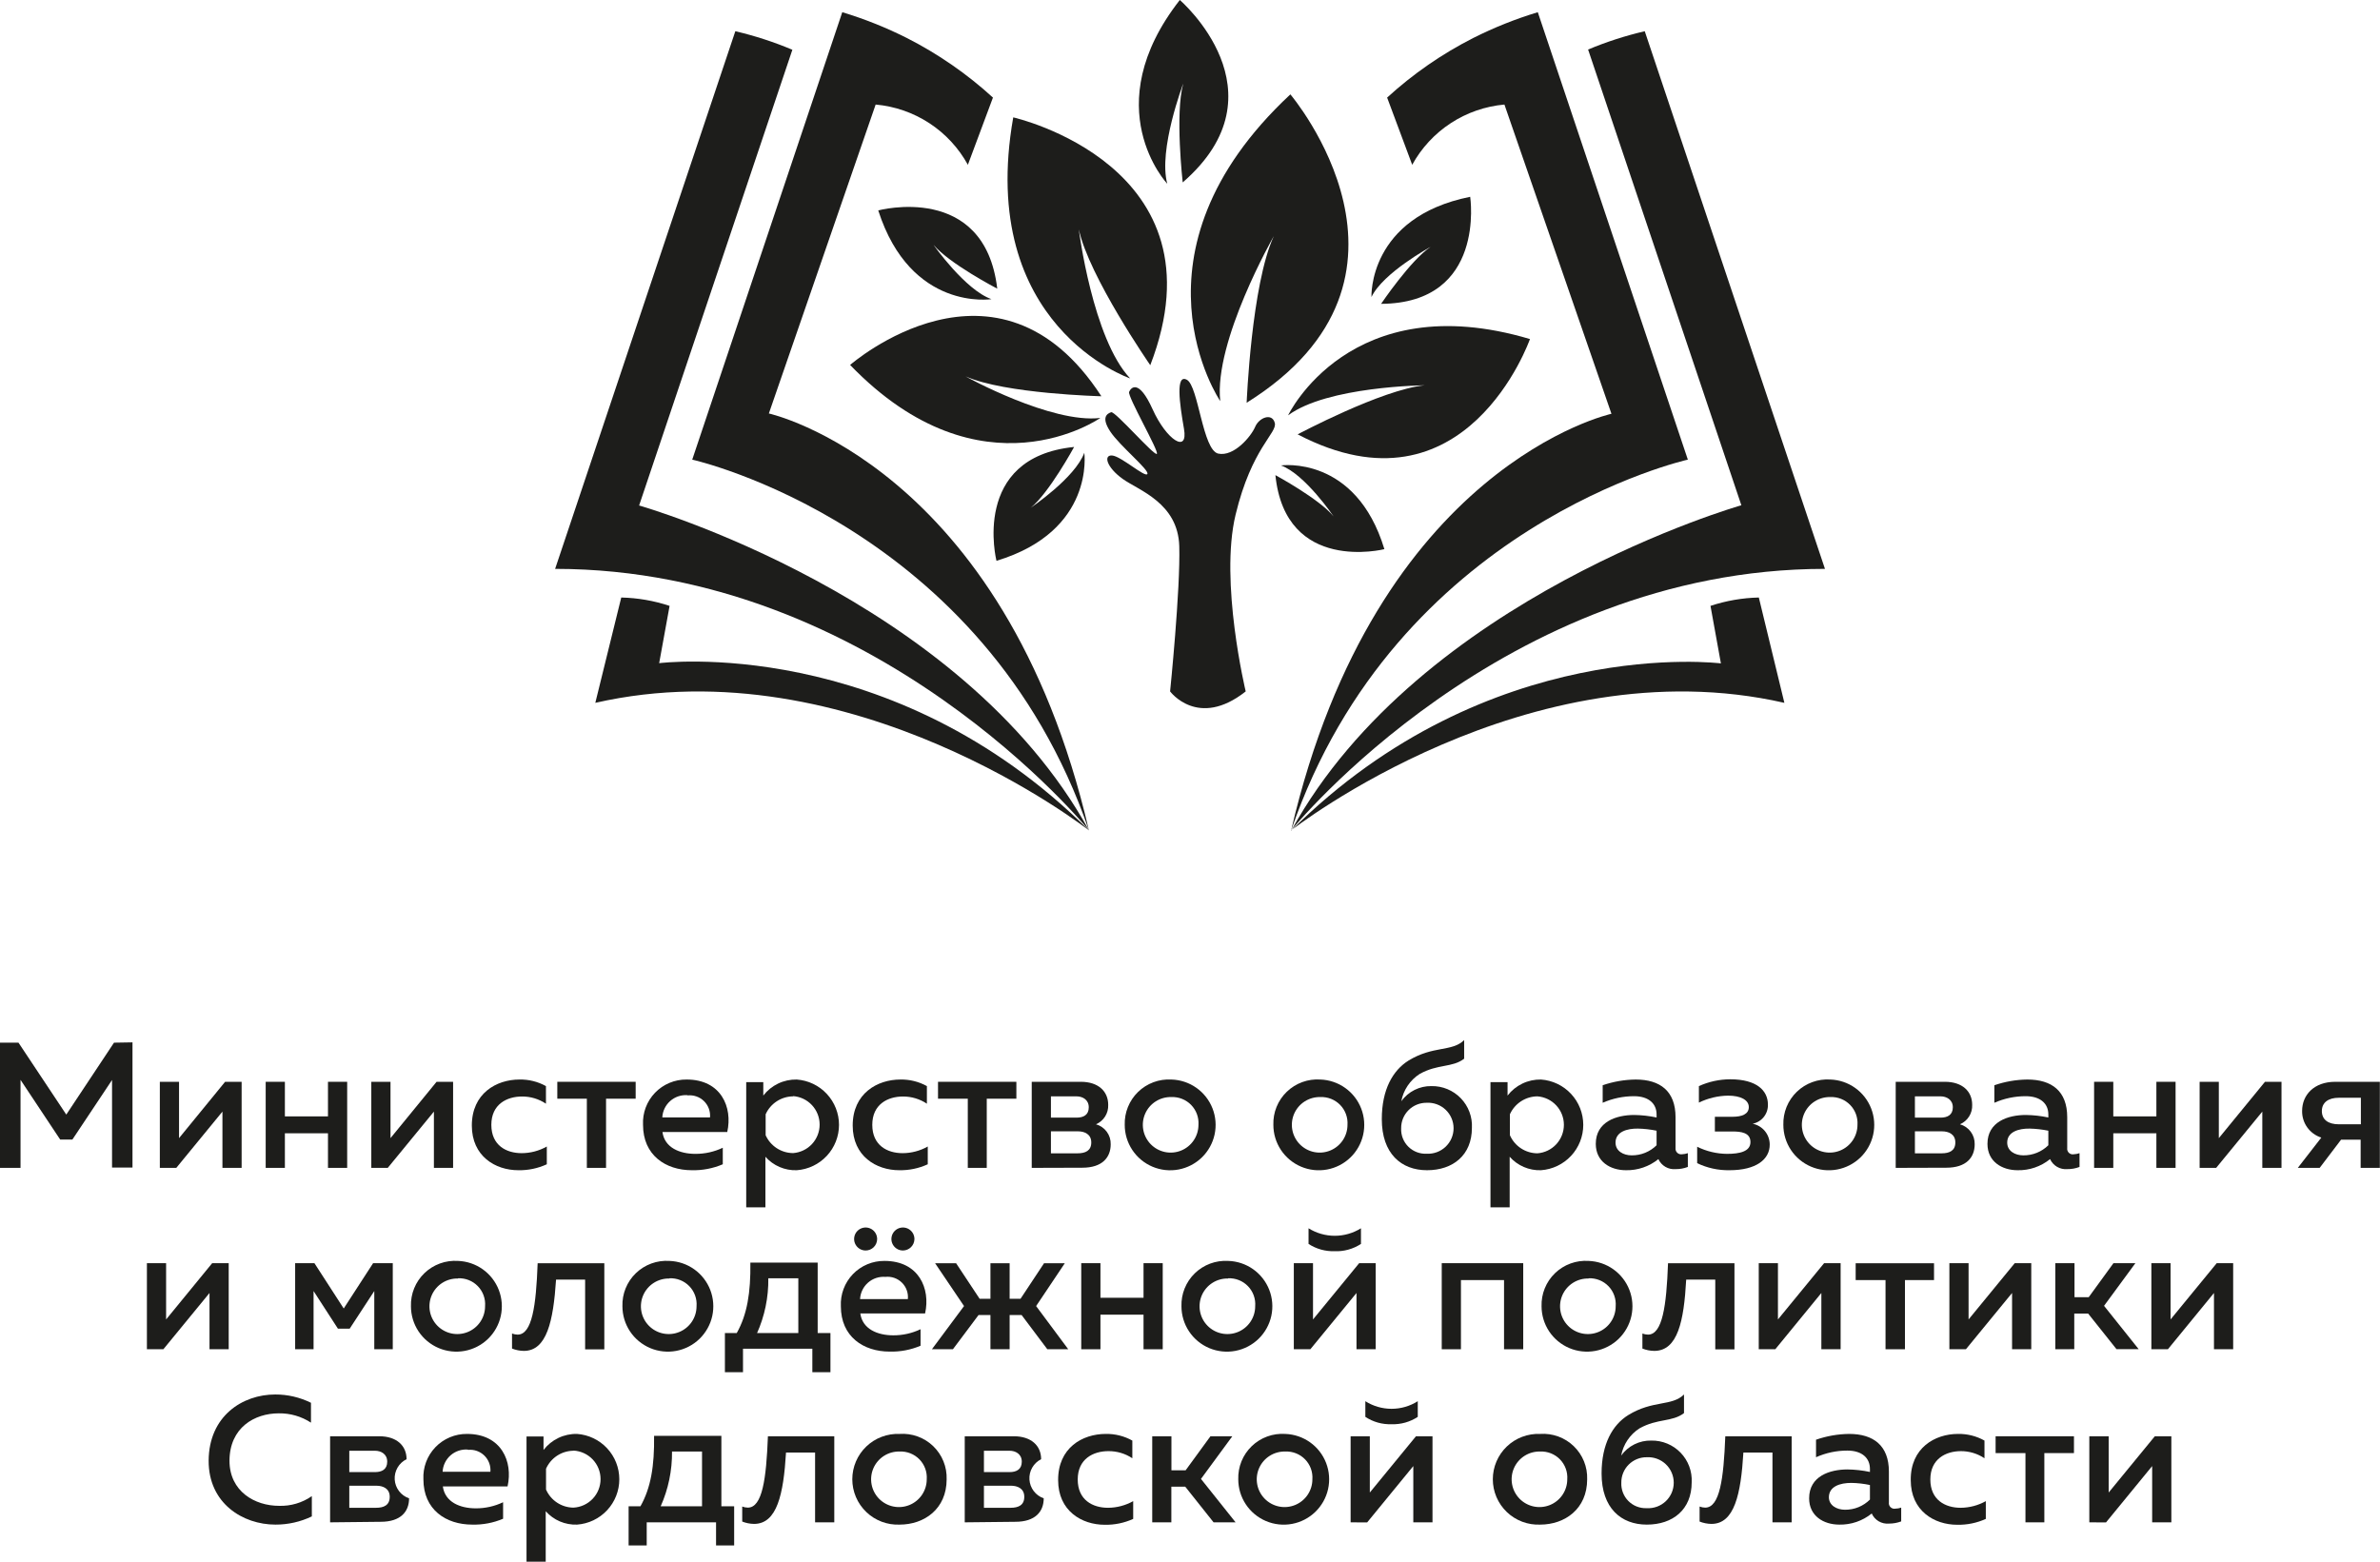 <?xml version="1.0" encoding="UTF-8"?> <svg xmlns="http://www.w3.org/2000/svg" width="547" height="359" viewBox="0 0 547 359" fill="none"> <g clip-path="url(#clip0_79_310)"> <path d="M30.451 239.603V268.382H25.751V248.255L16.639 261.943H13.83L4.718 248.219V268.454H-1.52588e-05V239.675H4.25L15.234 256.205L26.201 239.675L30.451 239.603Z" fill="#1D1D1B"></path> <path d="M36.736 268.454V248.668H41.148V261.619L51.736 248.668H55.535V268.454H51.124V255.521L40.517 268.454H36.736Z" fill="#1D1D1B"></path> <path d="M61.064 268.454V248.668H65.476V256.619H75.38V248.668H79.792V268.454H75.38V260.504H65.476V268.454H61.064Z" fill="#1D1D1B"></path> <path d="M85.338 268.454V248.668H89.75V261.619L100.339 248.668H104.138V268.454H99.726V255.521L89.12 268.454H85.338Z" fill="#1D1D1B"></path> <path d="M119.373 248.147C121.506 248.102 123.612 248.623 125.477 249.658V253.705C123.854 252.616 121.94 252.039 119.985 252.05C116.473 252.05 112.926 253.849 112.926 258.561C112.926 263.274 116.347 265.072 119.895 265.072C121.921 265.067 123.912 264.541 125.675 263.544V267.627C123.622 268.571 121.381 269.039 119.121 268.994C113.844 268.994 108.442 265.774 108.442 258.723C108.442 251.348 114.078 248.147 119.373 248.147Z" fill="#1D1D1B"></path> <path d="M134.877 268.454V252.554H128.088V248.668H146.096V252.554H139.289V268.454H134.877Z" fill="#1D1D1B"></path> <path d="M157.819 248.147C165.706 248.147 168.425 254.478 167.147 260.216H152.255C152.741 263.813 156.216 265.234 159.836 265.234C162.009 265.243 164.157 264.763 166.12 263.831V267.626C163.874 268.585 161.449 269.051 159.007 268.994C152.957 268.994 147.789 265.522 147.789 258.561C147.72 257.209 147.929 255.857 148.403 254.588C148.878 253.32 149.608 252.162 150.547 251.186C151.487 250.21 152.617 249.437 153.868 248.914C155.119 248.391 156.463 248.13 157.819 248.147ZM158.017 251.744C157.299 251.69 156.577 251.781 155.894 252.01C155.211 252.239 154.581 252.602 154.041 253.078C153.5 253.554 153.061 254.133 152.748 254.781C152.435 255.43 152.255 256.134 152.219 256.852H163.185C163.245 256.164 163.152 255.471 162.911 254.824C162.671 254.176 162.29 253.589 161.796 253.106C161.302 252.623 160.707 252.255 160.054 252.029C159.4 251.802 158.705 251.724 158.017 251.798V251.744Z" fill="#1D1D1B"></path> <path d="M183.12 248.147C185.758 248.337 188.226 249.517 190.027 251.451C191.829 253.385 192.831 255.929 192.831 258.57C192.831 261.212 191.829 263.756 190.027 265.69C188.226 267.623 185.758 268.804 183.12 268.994C181.765 269.041 180.416 268.788 179.171 268.253C177.926 267.718 176.814 266.915 175.917 265.9V277.52H171.505V248.741H175.43V251.834C176.333 250.661 177.499 249.716 178.835 249.075C180.171 248.435 181.638 248.117 183.12 248.147ZM182.291 252.014C180.954 252.024 179.647 252.418 178.526 253.148C177.406 253.878 176.519 254.914 175.971 256.133V260.954C176.518 262.172 177.405 263.207 178.526 263.934C179.647 264.662 180.955 265.051 182.291 265.055C183.946 264.932 185.493 264.189 186.622 262.975C187.75 261.76 188.378 260.165 188.378 258.507C188.378 256.85 187.75 255.254 186.622 254.04C185.493 252.826 183.946 252.083 182.291 251.96V252.014Z" fill="#1D1D1B"></path> <path d="M206.926 248.147C209.058 248.104 211.165 248.625 213.03 249.658V253.705C211.406 252.618 209.493 252.042 207.538 252.05C204.026 252.05 200.479 253.849 200.479 258.561C200.479 263.274 203.9 265.073 207.448 265.073C209.474 265.067 211.465 264.541 213.228 263.544V267.627C211.175 268.57 208.934 269.037 206.674 268.994C201.397 268.994 195.977 265.774 195.977 258.723C195.977 251.349 201.631 248.147 206.926 248.147Z" fill="#1D1D1B"></path> <path d="M222.43 268.454V252.554H215.587V248.668H233.595V252.554H226.788V268.454H222.43Z" fill="#1D1D1B"></path> <path d="M237.125 268.454V248.668H248.415C252.431 248.668 254.7 250.863 254.7 253.957C254.744 254.9 254.498 255.834 253.996 256.634C253.494 257.435 252.76 258.063 251.891 258.435C252.885 258.715 253.758 259.318 254.371 260.148C254.985 260.979 255.303 261.99 255.276 263.022C255.276 266.062 253.331 268.418 248.758 268.418L237.125 268.454ZM241.536 256.906H247.425C249.01 256.906 250.234 256.295 250.234 254.532C250.234 252.769 248.794 252.014 247.425 252.014H241.536V256.906ZM241.536 265.108H247.677C249.478 265.108 250.81 264.497 250.81 262.608C250.81 260.72 249.28 260.054 247.767 260.054H241.536V265.108Z" fill="#1D1D1B"></path> <path d="M269.214 248.147C271.268 248.2 273.261 248.857 274.943 250.036C276.625 251.215 277.922 252.863 278.67 254.775C279.419 256.686 279.587 258.776 279.152 260.782C278.718 262.788 277.701 264.621 276.228 266.053C274.755 267.484 272.893 268.45 270.873 268.829C268.854 269.208 266.767 268.984 264.875 268.184C262.982 267.384 261.368 266.045 260.234 264.333C259.1 262.622 258.497 260.614 258.5 258.561C258.457 257.158 258.708 255.761 259.235 254.459C259.763 253.157 260.555 251.979 261.563 250.999C262.57 250.02 263.771 249.261 265.088 248.77C266.405 248.279 267.811 248.067 269.214 248.147ZM269.214 252.176C267.943 252.144 266.692 252.491 265.62 253.173C264.547 253.854 263.703 254.84 263.194 256.004C262.685 257.167 262.535 258.456 262.763 259.705C262.991 260.954 263.587 262.107 264.474 263.016C265.361 263.925 266.5 264.55 267.744 264.81C268.988 265.069 270.282 264.953 271.46 264.475C272.637 263.996 273.645 263.178 274.355 262.125C275.065 261.072 275.444 259.831 275.445 258.561C275.501 257.722 275.38 256.88 275.089 256.091C274.798 255.302 274.344 254.582 273.756 253.98C273.168 253.378 272.46 252.906 271.677 252.595C270.895 252.284 270.056 252.141 269.214 252.176Z" fill="#1D1D1B"></path> <path d="M303.465 248.147C305.514 248.218 307.498 248.889 309.168 250.079C310.838 251.268 312.12 252.922 312.855 254.834C313.59 256.747 313.745 258.833 313.301 260.833C312.857 262.833 311.833 264.658 310.357 266.08C308.881 267.503 307.019 268.46 305.002 268.832C302.986 269.204 300.904 268.975 299.016 268.173C297.129 267.371 295.52 266.032 294.39 264.323C293.259 262.614 292.658 260.61 292.66 258.561C292.614 257.149 292.865 255.742 293.397 254.433C293.929 253.123 294.729 251.939 295.748 250.958C296.766 249.977 297.978 249.22 299.308 248.735C300.637 248.251 302.053 248.051 303.465 248.147ZM303.465 252.176C302.194 252.144 300.942 252.491 299.87 253.173C298.798 253.854 297.953 254.84 297.444 256.004C296.936 257.167 296.786 258.456 297.014 259.705C297.242 260.954 297.837 262.107 298.725 263.016C299.612 263.925 300.75 264.55 301.995 264.81C303.239 265.069 304.532 264.953 305.71 264.475C306.888 263.996 307.896 263.178 308.606 262.125C309.316 261.072 309.695 259.831 309.695 258.561C309.752 257.722 309.63 256.88 309.339 256.091C309.048 255.302 308.594 254.582 308.007 253.98C307.419 253.378 306.711 252.906 305.928 252.595C305.145 252.284 304.306 252.141 303.465 252.176Z" fill="#1D1D1B"></path> <path d="M327.973 268.994C322.067 268.994 317.583 265.198 317.583 257.248C317.583 250.413 320.14 246.042 323.687 243.812C329.378 240.305 333.7 241.834 336.509 239.082V243.362C333.754 245.467 330.494 244.514 326.28 246.87C325.188 247.571 324.251 248.488 323.526 249.565C322.801 250.641 322.305 251.854 322.067 253.129C322.855 252.034 323.898 251.146 325.105 250.541C326.313 249.937 327.649 249.634 329 249.658C330.253 249.636 331.498 249.873 332.657 250.352C333.815 250.832 334.863 251.544 335.734 252.444C336.605 253.345 337.282 254.415 337.722 255.588C338.162 256.761 338.356 258.012 338.291 259.263C338.291 265.522 333.952 268.994 327.973 268.994ZM327.883 265.198C328.68 265.243 329.478 265.124 330.227 264.85C330.977 264.575 331.663 264.151 332.243 263.603C332.822 263.055 333.284 262.395 333.6 261.663C333.916 260.93 334.079 260.141 334.079 259.344C334.079 258.546 333.916 257.757 333.6 257.025C333.284 256.293 332.822 255.632 332.243 255.084C331.663 254.536 330.977 254.112 330.227 253.838C329.478 253.564 328.68 253.445 327.883 253.489C327.111 253.482 326.345 253.629 325.631 253.921C324.916 254.213 324.267 254.645 323.722 255.191C323.177 255.738 322.747 256.387 322.456 257.102C322.166 257.816 322.021 258.582 322.031 259.353C321.994 260.138 322.123 260.922 322.41 261.654C322.696 262.386 323.134 263.049 323.695 263.601C324.256 264.153 324.926 264.58 325.664 264.855C326.401 265.13 327.188 265.247 327.973 265.198H327.883Z" fill="#1D1D1B"></path> <path d="M354.174 248.147C356.812 248.337 359.28 249.517 361.082 251.451C362.884 253.385 363.885 255.928 363.885 258.57C363.885 261.212 362.884 263.756 361.082 265.689C359.28 267.623 356.812 268.804 354.174 268.994C352.819 269.041 351.471 268.788 350.226 268.253C348.98 267.718 347.869 266.915 346.971 265.9V277.519H342.559V248.74H346.485V251.834C347.389 250.662 348.555 249.717 349.891 249.077C351.226 248.437 352.693 248.118 354.174 248.147ZM353.346 252.014C352.008 252.024 350.701 252.418 349.581 253.148C348.46 253.878 347.573 254.914 347.025 256.133V260.953C347.564 262.182 348.448 263.228 349.57 263.965C350.692 264.703 352.003 265.1 353.346 265.108C355 264.986 356.547 264.243 357.676 263.029C358.805 261.814 359.432 260.218 359.432 258.561C359.432 256.904 358.805 255.308 357.676 254.094C356.547 252.88 355 252.137 353.346 252.014Z" fill="#1D1D1B"></path> <path d="M386.588 265.324C387.042 265.307 387.491 265.222 387.921 265.073V268.238C387.025 268.584 386.071 268.755 385.111 268.742C384.294 268.816 383.473 268.634 382.763 268.221C382.054 267.809 381.49 267.186 381.15 266.44C379.045 268.144 376.404 269.049 373.695 268.994C370.093 268.994 366.762 267.015 366.762 262.932C366.762 257.86 371.462 256.295 375.585 256.295C377.317 256.32 379.042 256.512 380.735 256.871V256.169C380.735 253.705 378.935 251.978 375.549 251.978C373.069 251.977 370.616 252.492 368.346 253.489V249.46C370.793 248.618 373.358 248.175 375.946 248.147C381.546 248.147 385.093 250.809 385.093 256.799V263.885C385.068 264.085 385.09 264.288 385.157 264.478C385.225 264.667 385.335 264.839 385.48 264.979C385.625 265.118 385.801 265.222 385.993 265.282C386.185 265.342 386.389 265.357 386.588 265.324ZM371.3 262.644C371.3 264.587 373.1 265.576 375.009 265.576C376.07 265.586 377.122 265.387 378.105 264.988C379.088 264.59 379.982 264.001 380.735 263.256V259.91C379.324 259.621 377.89 259.459 376.45 259.425C373.929 259.389 371.3 260.162 371.3 262.644Z" fill="#1D1D1B"></path> <path d="M397.501 268.994C394.929 269.041 392.382 268.487 390.063 267.375V263.597C392.192 264.651 394.531 265.21 396.906 265.234C399.842 265.234 402.309 264.695 402.309 262.518C402.309 260.342 400.148 260.09 398.167 260.09H394.133V256.708H398.203C400.31 256.708 401.931 256.133 401.931 254.478C401.931 252.823 400.022 251.852 397.176 251.852C394.847 251.884 392.553 252.43 390.46 253.453V249.658C392.723 248.632 395.178 248.099 397.663 248.093C403.767 248.093 406.324 250.701 406.324 253.902C406.357 254.934 406.021 255.943 405.378 256.75C404.735 257.557 403.826 258.109 402.813 258.309C403.914 258.529 404.906 259.121 405.621 259.986C406.337 260.851 406.731 261.936 406.739 263.058C406.775 266.511 403.605 268.994 397.501 268.994Z" fill="#1D1D1B"></path> <path d="M420.676 248.147C422.726 248.217 424.71 248.889 426.38 250.078C428.049 251.268 429.332 252.922 430.067 254.834C430.802 256.746 430.957 258.833 430.513 260.833C430.069 262.832 429.045 264.657 427.569 266.08C426.093 267.502 424.231 268.459 422.214 268.832C420.197 269.204 418.115 268.975 416.228 268.173C414.341 267.371 412.732 266.032 411.601 264.323C410.471 262.613 409.87 260.61 409.872 258.561C409.829 257.149 410.081 255.744 410.614 254.436C411.147 253.127 411.948 251.945 412.965 250.964C413.983 249.983 415.195 249.226 416.523 248.741C417.851 248.256 419.266 248.053 420.676 248.147ZM420.676 252.176C419.406 252.144 418.154 252.491 417.082 253.172C416.009 253.854 415.165 254.84 414.656 256.003C414.147 257.167 413.997 258.456 414.225 259.705C414.453 260.954 415.049 262.107 415.936 263.016C416.824 263.925 417.962 264.55 419.206 264.809C420.451 265.069 421.744 264.952 422.922 264.474C424.099 263.996 425.108 263.178 425.817 262.125C426.527 261.072 426.907 259.831 426.907 258.561C426.963 257.722 426.842 256.88 426.551 256.091C426.26 255.301 425.806 254.582 425.218 253.98C424.63 253.377 423.922 252.905 423.14 252.595C422.357 252.284 421.518 252.141 420.676 252.176Z" fill="#1D1D1B"></path> <path d="M435.695 268.454V248.668H447.004C451.001 248.668 453.27 250.863 453.27 253.957C453.314 254.9 453.068 255.834 452.566 256.634C452.064 257.435 451.33 258.063 450.461 258.435C451.456 258.715 452.329 259.318 452.942 260.148C453.555 260.979 453.873 261.99 453.847 263.022C453.847 266.062 451.902 268.418 447.328 268.418L435.695 268.454ZM440.107 256.906H446.013C447.58 256.906 448.822 256.295 448.822 254.532C448.822 252.769 447.364 252.014 446.013 252.014H440.107V256.906ZM440.107 265.108H446.265C448.066 265.108 449.399 264.497 449.399 262.608C449.399 260.72 447.868 260.054 446.337 260.054H440.107V265.108Z" fill="#1D1D1B"></path> <path d="M476.626 265.324C477.074 265.305 477.517 265.22 477.941 265.073V268.238C477.045 268.584 476.091 268.755 475.131 268.742C474.314 268.813 473.495 268.63 472.785 268.218C472.076 267.805 471.512 267.184 471.17 266.44C469.066 268.147 466.424 269.052 463.715 268.994C460.113 268.994 456.782 267.015 456.782 262.932C456.782 257.86 461.482 256.295 465.605 256.295C467.343 256.32 469.074 256.512 470.774 256.871V256.169C470.774 253.705 468.973 251.978 465.569 251.978C463.089 251.973 460.635 252.487 458.366 253.489V249.46C460.807 248.62 463.366 248.177 465.948 248.147C471.566 248.147 475.113 250.809 475.113 256.799V263.885C475.084 264.088 475.103 264.294 475.17 264.488C475.236 264.681 475.348 264.855 475.497 264.996C475.645 265.137 475.825 265.241 476.021 265.298C476.218 265.355 476.425 265.364 476.626 265.324ZM461.32 262.644C461.32 264.587 463.12 265.576 465.029 265.576C466.092 265.586 467.147 265.386 468.133 264.988C469.119 264.589 470.016 264.001 470.774 263.256V259.91C469.356 259.622 467.916 259.46 466.47 259.425C463.967 259.389 461.32 260.162 461.32 262.644Z" fill="#1D1D1B"></path> <path d="M481.29 268.454V248.668H485.702V256.619H495.606V248.668H500.018V268.454H495.606V260.504H485.702V268.454H481.29Z" fill="#1D1D1B"></path> <path d="M505.546 268.454V248.668H509.958V261.619L520.565 248.668H524.364V268.454H519.952V255.521L509.346 268.454H505.546Z" fill="#1D1D1B"></path> <path d="M528.11 268.454L533.512 261.493C532.21 261.081 531.077 260.26 530.281 259.151C529.486 258.042 529.072 256.705 529.1 255.342C529.1 251.744 531.783 248.668 536.718 248.668H546.964V268.454H542.552V261.979H538.05L533.134 268.454H528.11ZM537.528 258.435H542.606V252.338H537.528C535.097 252.338 533.638 253.453 533.638 255.396C533.638 257.338 535.061 258.435 537.528 258.435Z" fill="#1D1D1B"></path> <path d="M33.764 310.148V290.362H38.176V303.295L48.765 290.362H52.564V310.148H48.152V297.215L37.546 310.148H33.764Z" fill="#1D1D1B"></path> <path d="M67.835 310.148V290.362H72.265L78.999 300.777L85.752 290.362H90.272V310.148H86.022V296.766L80.368 305.417H77.667L72.067 296.766V310.148H67.835Z" fill="#1D1D1B"></path> <path d="M105.255 289.841C107.304 289.911 109.286 290.583 110.956 291.771C112.625 292.959 113.908 294.612 114.643 296.524C115.379 298.435 115.535 300.52 115.092 302.52C114.65 304.519 113.628 306.344 112.154 307.768C110.68 309.191 108.819 310.149 106.803 310.523C104.788 310.898 102.706 310.671 100.819 309.872C98.931 309.073 97.321 307.737 96.188 306.03C95.056 304.323 94.451 302.321 94.45 300.273C94.404 298.86 94.655 297.453 95.187 296.142C95.718 294.832 96.519 293.647 97.537 292.664C98.555 291.681 99.767 290.922 101.096 290.436C102.426 289.95 103.842 289.747 105.255 289.841ZM105.255 293.888C103.984 293.855 102.732 294.202 101.66 294.884C100.588 295.566 99.743 296.552 99.234 297.715C98.725 298.879 98.576 300.167 98.804 301.417C99.032 302.666 99.627 303.818 100.515 304.728C101.402 305.637 102.54 306.261 103.785 306.521C105.029 306.781 106.322 306.664 107.5 306.186C108.678 305.708 109.686 304.89 110.396 303.837C111.105 302.783 111.485 301.543 111.485 300.273C111.553 299.429 111.439 298.58 111.153 297.783C110.867 296.985 110.414 296.258 109.824 295.649C109.235 295.04 108.523 294.563 107.735 294.25C106.947 293.937 106.102 293.795 105.255 293.834V293.888Z" fill="#1D1D1B"></path> <path d="M120.399 310.525C119.467 310.514 118.545 310.331 117.68 309.986V306.532C118.088 306.69 118.521 306.775 118.958 306.784C122.29 306.784 123.208 300.183 123.568 290.38H138.893V310.165H134.481V294.139H127.8C127.17 303.69 125.675 310.525 120.399 310.525Z" fill="#1D1D1B"></path> <path d="M153.857 289.841C155.906 289.911 157.889 290.583 159.558 291.771C161.228 292.959 162.51 294.612 163.246 296.524C163.982 298.435 164.138 300.52 163.695 302.52C163.252 304.519 162.23 306.344 160.756 307.768C159.282 309.191 157.421 310.149 155.406 310.523C153.39 310.898 151.309 310.671 149.421 309.872C147.534 309.073 145.923 307.737 144.791 306.03C143.658 304.323 143.054 302.321 143.053 300.273C143.007 298.86 143.258 297.453 143.789 296.142C144.321 294.832 145.121 293.647 146.139 292.664C147.157 291.681 148.37 290.922 149.699 290.436C151.028 289.95 152.445 289.747 153.857 289.841ZM153.857 293.888C152.586 293.855 151.335 294.202 150.263 294.884C149.19 295.566 148.346 296.552 147.837 297.715C147.328 298.879 147.178 300.167 147.406 301.417C147.634 302.666 148.23 303.818 149.117 304.728C150.004 305.637 151.143 306.261 152.387 306.521C153.631 306.781 154.925 306.664 156.103 306.186C157.28 305.708 158.288 304.89 158.998 303.837C159.708 302.783 160.087 301.543 160.088 300.273C160.155 299.429 160.042 298.58 159.756 297.783C159.469 296.985 159.016 296.258 158.427 295.649C157.838 295.04 157.126 294.563 156.338 294.25C155.55 293.937 154.704 293.795 153.857 293.834V293.888Z" fill="#1D1D1B"></path> <path d="M166.607 315.418V306.425H169.326C171.721 302.18 172.549 297.143 172.459 290.236H187.928V306.425H190.863V315.418H186.703V310.022H170.766V315.418H166.607ZM173.954 306.425H183.48V293.834H176.583C176.646 298.208 175.748 302.542 173.954 306.532V306.425Z" fill="#1D1D1B"></path> <path d="M203.288 289.841C211.158 289.841 213.895 296.19 212.616 301.91H197.724C198.21 305.507 201.686 306.946 205.305 306.946C207.473 306.955 209.615 306.476 211.572 305.543V309.338C209.331 310.29 206.911 310.75 204.477 310.687C198.426 310.687 193.258 307.234 193.258 300.273C193.189 298.92 193.398 297.567 193.873 296.297C194.347 295.028 195.076 293.869 196.016 292.892C196.955 291.914 198.085 291.139 199.336 290.615C200.587 290.09 201.932 289.827 203.288 289.841ZM198.948 287.448C198.424 287.448 197.912 287.293 197.476 287.001C197.04 286.71 196.701 286.296 196.501 285.812C196.301 285.328 196.25 284.795 196.354 284.282C196.457 283.768 196.711 283.297 197.083 282.928C197.455 282.559 197.928 282.309 198.443 282.209C198.958 282.109 199.491 282.164 199.974 282.367C200.457 282.569 200.87 282.911 201.158 283.348C201.447 283.786 201.599 284.298 201.596 284.822C201.591 285.52 201.31 286.188 200.814 286.68C200.318 287.172 199.647 287.448 198.948 287.448ZM203.486 293.51C202.766 293.454 202.043 293.542 201.358 293.77C200.673 293.998 200.04 294.361 199.498 294.837C198.956 295.313 198.515 295.893 198.201 296.543C197.887 297.192 197.706 297.898 197.67 298.618H208.655C208.723 297.926 208.636 297.227 208.4 296.572C208.163 295.918 207.784 295.324 207.288 294.835C206.793 294.345 206.195 293.972 205.537 293.743C204.879 293.514 204.179 293.434 203.486 293.51ZM207.538 287.448C207.013 287.452 206.499 287.299 206.061 287.01C205.623 286.721 205.281 286.308 205.078 285.824C204.875 285.341 204.821 284.807 204.923 284.293C205.025 283.778 205.277 283.305 205.648 282.935C206.02 282.564 206.493 282.312 207.008 282.21C207.523 282.109 208.057 282.163 208.541 282.365C209.026 282.567 209.439 282.909 209.729 283.347C210.018 283.784 210.171 284.298 210.167 284.822C210.158 285.516 209.878 286.178 209.387 286.669C208.896 287.159 208.232 287.439 207.538 287.448Z" fill="#1D1D1B"></path> <path d="M240.708 310.147L234.802 302.287H232.046V310.147H227.635V302.287H224.897L219.009 310.147H214.183L221.566 300.219L214.921 290.38H219.747L225.149 298.546H227.635V290.38H232.046V298.546H234.549L239.952 290.38H244.724L238.133 300.219L245.516 310.147H240.708Z" fill="#1D1D1B"></path> <path d="M248.505 310.148V290.362H252.917V298.312H262.821V290.362H267.233V310.148H262.821V302.198H252.917V310.148H248.505Z" fill="#1D1D1B"></path> <path d="M282.252 289.84C284.305 289.893 286.297 290.55 287.979 291.728C289.66 292.906 290.957 294.554 291.706 296.464C292.456 298.374 292.624 300.463 292.191 302.468C291.758 304.474 290.743 306.308 289.272 307.74C287.801 309.172 285.94 310.139 283.922 310.52C281.904 310.901 279.818 310.679 277.925 309.883C276.032 309.086 274.416 307.749 273.28 306.04C272.144 304.33 271.538 302.324 271.537 300.273C271.492 298.868 271.741 297.468 272.267 296.165C272.793 294.861 273.586 293.68 274.593 292.699C275.601 291.718 276.803 290.957 278.121 290.464C279.44 289.972 280.846 289.76 282.252 289.84ZM282.252 293.887C280.981 293.855 279.729 294.202 278.657 294.884C277.585 295.566 276.74 296.551 276.231 297.715C275.722 298.879 275.573 300.167 275.801 301.416C276.029 302.665 276.624 303.818 277.512 304.727C278.399 305.637 279.537 306.261 280.782 306.521C282.026 306.781 283.319 306.664 284.497 306.186C285.675 305.708 286.683 304.89 287.393 303.837C288.103 302.783 288.482 301.542 288.482 300.273C288.55 299.428 288.436 298.58 288.15 297.782C287.864 296.985 287.411 296.258 286.822 295.649C286.232 295.04 285.52 294.563 284.732 294.25C283.944 293.937 283.099 293.795 282.252 293.833V293.887Z" fill="#1D1D1B"></path> <path d="M297.36 310.148V290.362H301.772V303.295L312.378 290.362H316.178V310.148H311.766V297.215L301.16 310.148H297.36ZM306.778 287.61C304.643 287.686 302.536 287.102 300.746 285.937V282.34C302.552 283.468 304.639 284.066 306.769 284.066C308.899 284.066 310.986 283.468 312.793 282.34V285.937C310.983 287.119 308.848 287.704 306.688 287.61H306.778Z" fill="#1D1D1B"></path> <path d="M331.359 310.148V290.362H350.086V310.148H345.675V294.247H335.77V310.148H331.359Z" fill="#1D1D1B"></path> <path d="M365.105 289.841C367.154 289.911 369.137 290.583 370.806 291.771C372.476 292.959 373.758 294.612 374.494 296.524C375.229 298.435 375.385 300.52 374.943 302.52C374.5 304.519 373.478 306.344 372.004 307.768C370.53 309.191 368.669 310.149 366.653 310.523C364.638 310.898 362.557 310.671 360.669 309.872C358.781 309.073 357.171 307.737 356.039 306.03C354.906 304.323 354.301 302.321 354.3 300.273C354.254 298.86 354.505 297.453 355.037 296.142C355.569 294.832 356.369 293.647 357.387 292.664C358.405 291.681 359.617 290.922 360.947 290.436C362.276 289.95 363.692 289.747 365.105 289.841ZM365.105 293.888C363.834 293.855 362.583 294.202 361.51 294.884C360.438 295.566 359.593 296.552 359.084 297.715C358.576 298.879 358.426 300.167 358.654 301.417C358.882 302.666 359.478 303.818 360.365 304.728C361.252 305.637 362.39 306.261 363.635 306.521C364.879 306.781 366.173 306.664 367.35 306.186C368.528 305.708 369.536 304.89 370.246 303.837C370.956 302.783 371.335 301.543 371.335 300.273C371.403 299.429 371.289 298.58 371.003 297.783C370.717 296.985 370.264 296.258 369.675 295.649C369.085 295.04 368.373 294.563 367.585 294.25C366.797 293.937 365.952 293.795 365.105 293.834V293.888Z" fill="#1D1D1B"></path> <path d="M380.195 310.525C379.263 310.514 378.342 310.331 377.476 309.986V306.532C377.884 306.69 378.317 306.775 378.755 306.784C382.086 306.784 383.004 300.183 383.365 290.38H398.635V310.165H394.223V294.139H387.542C387.02 303.69 385.598 310.525 380.195 310.525Z" fill="#1D1D1B"></path> <path d="M404.217 310.148V290.362H408.629V303.295L419.236 290.362H423.035V310.148H418.605V297.215L408.017 310.148H404.217Z" fill="#1D1D1B"></path> <path d="M433.354 310.147V294.247H426.493V290.38H444.501V294.247H437.82V310.147H433.354Z" fill="#1D1D1B"></path> <path d="M448.03 310.148V290.362H452.442V303.295L463.048 290.362H466.848V310.148H462.436V297.215L451.83 310.148H448.03Z" fill="#1D1D1B"></path> <path d="M472.376 310.148V290.362H476.788V298.187H480.048L485.738 290.362H490.78L483.577 300.165L491.536 310.13H486.44L479.922 301.946H476.734V310.13L472.376 310.148Z" fill="#1D1D1B"></path> <path d="M494.454 310.148V290.362H498.866V303.295L509.472 290.362H513.254V310.148H508.842V297.215L498.253 310.148H494.454Z" fill="#1D1D1B"></path> <path d="M63.261 320.544C66.109 320.538 68.919 321.191 71.472 322.451V327.019C69.27 325.58 66.685 324.834 64.053 324.879C58.525 324.879 52.78 328.134 52.744 335.761C52.744 342.848 58.597 346.139 64.125 346.139C66.815 346.227 69.461 345.444 71.67 343.909V348.568C69.058 349.822 66.195 350.468 63.297 350.456C55.842 350.456 47.918 345.6 47.954 335.761C48.008 325.49 55.734 320.544 63.261 320.544Z" fill="#1D1D1B"></path> <path d="M75.866 349.934V330.149H87.175C91.173 330.149 93.442 332.325 93.442 335.419C92.574 335.843 91.852 336.516 91.367 337.35C90.882 338.185 90.656 339.145 90.717 340.108C90.779 341.072 91.126 341.995 91.713 342.761C92.301 343.527 93.103 344.102 94.018 344.413C94.018 347.47 92.091 349.809 87.499 349.809L75.866 349.934ZM80.278 338.387H86.185C87.751 338.387 88.994 337.775 88.994 335.995C88.994 334.214 87.553 333.477 86.185 333.477H80.278V338.387ZM80.278 346.589H86.437C88.237 346.589 89.57 345.977 89.57 344.071C89.57 342.164 88.039 341.517 86.509 341.517H80.278V346.589Z" fill="#1D1D1B"></path> <path d="M107.344 329.609C115.213 329.609 117.95 335.959 116.653 341.679H101.779C102.265 345.276 105.723 346.715 109.36 346.715C111.528 346.724 113.67 346.245 115.627 345.312V349.107C113.386 350.059 110.967 350.519 108.532 350.456C102.464 350.456 97.313 347.003 97.313 340.042C97.244 338.689 97.454 337.336 97.928 336.066C98.402 334.797 99.132 333.638 100.071 332.66C101.011 331.683 102.141 330.908 103.391 330.383C104.642 329.859 105.987 329.595 107.344 329.609ZM107.542 333.207C106.822 333.151 106.098 333.239 105.413 333.467C104.728 333.695 104.096 334.058 103.553 334.534C103.011 335.01 102.57 335.59 102.256 336.24C101.942 336.889 101.761 337.595 101.725 338.315H112.71C112.767 337.628 112.671 336.937 112.43 336.292C112.188 335.646 111.807 335.062 111.313 334.581C110.82 334.1 110.225 333.733 109.573 333.508C108.921 333.283 108.228 333.205 107.542 333.279V333.207Z" fill="#1D1D1B"></path> <path d="M132.626 329.609C135.264 329.799 137.732 330.979 139.534 332.913C141.336 334.847 142.337 337.391 142.337 340.033C142.337 342.674 141.336 345.218 139.534 347.152C137.732 349.086 135.264 350.266 132.626 350.456C131.273 350.507 129.925 350.257 128.679 349.726C127.434 349.194 126.322 348.393 125.423 347.38V358.982H121.011V330.203H124.919V333.297C125.824 332.121 126.993 331.174 128.332 330.533C129.671 329.893 131.142 329.576 132.626 329.609ZM131.798 333.476C130.46 333.487 129.154 333.883 128.036 334.617C126.918 335.351 126.036 336.391 125.495 337.613V342.398C126.033 343.624 126.914 344.668 128.032 345.405C129.151 346.142 130.458 346.541 131.798 346.553C133.479 346.465 135.063 345.736 136.222 344.516C137.381 343.296 138.027 341.678 138.027 339.997C138.027 338.315 137.381 336.697 136.222 335.477C135.063 334.258 133.479 333.528 131.798 333.44V333.476Z" fill="#1D1D1B"></path> <path d="M144.475 355.241V346.247H147.194C149.589 342.002 150.418 336.984 150.328 330.059H165.796V346.247H168.732V355.241H164.572V349.935H148.635V355.241H144.475ZM151.822 346.247H161.348V333.656H154.452C154.498 338.011 153.601 342.325 151.822 346.301V346.247Z" fill="#1D1D1B"></path> <path d="M173.305 350.294C172.374 350.281 171.452 350.098 170.586 349.755V346.301C170.995 346.459 171.427 346.544 171.865 346.553C175.214 346.553 176.115 339.952 176.493 330.149H191.745V349.934H187.333V333.89H180.653C180.076 343.459 178.6 350.294 173.305 350.294Z" fill="#1D1D1B"></path> <path d="M206.764 329.609C208.177 329.513 209.595 329.714 210.925 330.199C212.256 330.684 213.469 331.443 214.488 332.427C215.506 333.41 216.307 334.596 216.837 335.908C217.368 337.219 217.617 338.628 217.568 340.042C217.568 346.877 212.418 350.456 206.764 350.456C205.357 350.515 203.953 350.288 202.636 349.791C201.319 349.293 200.116 348.535 199.1 347.561C198.084 346.588 197.275 345.419 196.723 344.125C196.17 342.831 195.886 341.439 195.886 340.033C195.886 338.626 196.17 337.234 196.723 335.941C197.275 334.647 198.084 333.478 199.1 332.504C200.116 331.531 201.319 330.772 202.636 330.275C203.953 329.777 205.357 329.551 206.764 329.609ZM206.764 333.657C205.493 333.624 204.241 333.971 203.169 334.653C202.097 335.335 201.252 336.32 200.743 337.484C200.235 338.648 200.085 339.936 200.313 341.185C200.541 342.434 201.136 343.587 202.024 344.497C202.911 345.406 204.049 346.03 205.294 346.29C206.538 346.55 207.832 346.433 209.009 345.955C210.187 345.477 211.195 344.659 211.905 343.606C212.615 342.552 212.994 341.312 212.994 340.042C213.054 339.202 212.934 338.359 212.644 337.568C212.354 336.778 211.9 336.057 211.312 335.454C210.724 334.851 210.014 334.379 209.23 334.069C208.446 333.76 207.606 333.619 206.764 333.657Z" fill="#1D1D1B"></path> <path d="M221.728 349.934V330.149H233.019C237.016 330.149 239.285 332.325 239.285 335.419C238.425 335.851 237.712 336.526 237.234 337.361C236.755 338.196 236.534 339.153 236.598 340.113C236.661 341.072 237.006 341.992 237.59 342.757C238.174 343.521 238.97 344.097 239.88 344.413C239.88 347.47 237.935 349.809 233.361 349.809L221.728 349.934ZM226.14 338.387H232.028C233.595 338.387 234.838 337.775 234.838 335.995C234.838 334.214 233.397 333.477 232.028 333.477H226.14V338.387ZM226.14 346.589H232.28C234.081 346.589 235.414 345.977 235.414 344.071C235.414 342.164 233.883 341.517 232.371 341.517H226.14V346.589Z" fill="#1D1D1B"></path> <path d="M254.142 329.609C256.276 329.572 258.382 330.1 260.246 331.138V335.203C258.62 334.122 256.707 333.552 254.754 333.566C251.243 333.566 247.695 335.365 247.695 340.078C247.695 344.79 251.117 346.589 254.664 346.589C256.689 346.575 258.678 346.049 260.444 345.06V349.143C258.389 350.08 256.148 350.541 253.89 350.492C248.613 350.492 243.193 347.29 243.193 340.239C243.157 332.829 248.739 329.609 254.142 329.609Z" fill="#1D1D1B"></path> <path d="M264.82 349.934V330.149H269.232V337.973H272.492L278.2 330.149H283.224L276.021 339.952L283.98 349.934H278.92L272.402 341.732H269.214V349.934H264.82Z" fill="#1D1D1B"></path> <path d="M295.397 329.61C297.446 329.68 299.429 330.352 301.098 331.54C302.768 332.728 304.051 334.381 304.786 336.293C305.522 338.204 305.678 340.289 305.235 342.289C304.792 344.288 303.77 346.113 302.296 347.537C300.822 348.96 298.962 349.918 296.946 350.293C294.93 350.667 292.849 350.44 290.961 349.641C289.074 348.842 287.464 347.506 286.331 345.799C285.198 344.092 284.594 342.09 284.593 340.042C284.547 338.629 284.798 337.222 285.329 335.911C285.861 334.601 286.662 333.416 287.679 332.433C288.697 331.45 289.91 330.691 291.239 330.205C292.568 329.719 293.985 329.516 295.397 329.61ZM295.397 333.657C294.127 333.625 292.875 333.971 291.803 334.653C290.73 335.335 289.886 336.321 289.377 337.484C288.868 338.648 288.718 339.936 288.946 341.186C289.174 342.435 289.77 343.587 290.657 344.497C291.544 345.406 292.683 346.03 293.927 346.29C295.172 346.55 296.465 346.433 297.643 345.955C298.82 345.477 299.828 344.659 300.538 343.606C301.248 342.552 301.628 341.312 301.628 340.042C301.687 339.202 301.568 338.359 301.278 337.568C300.988 336.778 300.534 336.057 299.946 335.454C299.357 334.851 298.648 334.379 297.864 334.07C297.08 333.76 296.239 333.619 295.397 333.657Z" fill="#1D1D1B"></path> <path d="M310.416 349.935V330.149H314.828V343.082L325.434 330.149H329.234V349.935H324.822V337.002L314.215 349.953L310.416 349.935ZM319.816 327.379C317.683 327.456 315.58 326.865 313.801 325.688V322.091C315.603 323.231 317.692 323.836 319.825 323.836C321.958 323.836 324.047 323.231 325.848 322.091V325.688C324.063 326.867 321.954 327.458 319.816 327.379Z" fill="#1D1D1B"></path> <path d="M353.976 329.609C355.389 329.513 356.807 329.714 358.138 330.199C359.468 330.684 360.682 331.443 361.7 332.427C362.719 333.41 363.519 334.596 364.05 335.908C364.58 337.219 364.829 338.628 364.781 340.042C364.781 346.877 359.631 350.456 353.976 350.456C352.569 350.515 351.165 350.288 349.848 349.791C348.531 349.293 347.328 348.535 346.312 347.561C345.296 346.588 344.487 345.419 343.935 344.125C343.383 342.831 343.098 341.439 343.098 340.033C343.098 338.626 343.383 337.234 343.935 335.941C344.487 334.647 345.296 333.478 346.312 332.504C347.328 331.531 348.531 330.772 349.848 330.275C351.165 329.777 352.569 329.551 353.976 329.609ZM353.976 333.657C352.705 333.624 351.454 333.971 350.381 334.653C349.309 335.335 348.465 336.32 347.956 337.484C347.447 338.648 347.297 339.936 347.525 341.185C347.753 342.434 348.349 343.587 349.236 344.497C350.123 345.406 351.262 346.03 352.506 346.29C353.75 346.55 355.044 346.433 356.222 345.955C357.399 345.477 358.407 344.659 359.117 343.606C359.827 342.552 360.206 341.312 360.207 340.042C360.266 339.202 360.147 338.359 359.857 337.568C359.567 336.778 359.113 336.057 358.524 335.454C357.936 334.851 357.227 334.379 356.443 334.069C355.659 333.76 354.818 333.619 353.976 333.657Z" fill="#1D1D1B"></path> <path d="M378.485 350.456C372.596 350.456 368.094 346.679 368.094 338.711C368.094 331.876 370.651 327.505 374.199 325.292C379.889 321.785 384.229 323.314 387.038 320.544V324.825C384.265 326.929 381.006 325.994 376.81 328.332C375.717 329.034 374.78 329.951 374.055 331.027C373.331 332.104 372.834 333.317 372.596 334.592C373.382 333.495 374.425 332.607 375.633 332.005C376.842 331.404 378.179 331.106 379.529 331.138C380.782 331.117 382.026 331.353 383.184 331.833C384.341 332.312 385.388 333.025 386.258 333.926C387.128 334.827 387.803 335.897 388.24 337.07C388.678 338.243 388.87 339.493 388.803 340.743C388.803 347.003 384.481 350.456 378.485 350.456ZM378.485 346.679C379.282 346.723 380.079 346.604 380.829 346.33C381.578 346.056 382.264 345.632 382.844 345.084C383.424 344.536 383.886 343.875 384.202 343.143C384.517 342.41 384.68 341.622 384.68 340.824C384.68 340.027 384.517 339.238 384.202 338.505C383.886 337.773 383.424 337.113 382.844 336.565C382.264 336.017 381.578 335.593 380.829 335.318C380.079 335.044 379.282 334.925 378.485 334.969C377.713 334.96 376.948 335.104 376.233 335.395C375.519 335.685 374.87 336.115 374.325 336.66C373.779 337.205 373.349 337.853 373.058 338.567C372.767 339.28 372.622 340.045 372.632 340.815C372.594 341.586 372.717 342.356 372.992 343.077C373.267 343.799 373.688 344.455 374.229 345.006C374.77 345.557 375.42 345.99 376.137 346.278C376.854 346.565 377.622 346.702 378.394 346.679H378.485Z" fill="#1D1D1B"></path> <path d="M393.341 350.294C392.409 350.281 391.488 350.098 390.622 349.755V346.301C391.03 346.459 391.463 346.544 391.9 346.553C395.25 346.553 396.15 339.952 396.528 330.149H411.781V349.934H407.369V333.89H400.688C400.112 343.459 398.635 350.294 393.341 350.294Z" fill="#1D1D1B"></path> <path d="M435.641 346.787C436.088 346.774 436.531 346.695 436.955 346.553V349.719C436.057 350.056 435.105 350.227 434.146 350.222C433.326 350.297 432.503 350.114 431.792 349.698C431.082 349.281 430.52 348.654 430.184 347.902C428.079 349.606 425.438 350.511 422.729 350.456C419.128 350.456 415.796 348.478 415.796 344.413C415.796 339.34 420.496 337.775 424.62 337.775C426.351 337.8 428.076 337.993 429.77 338.351V337.649C429.77 335.167 427.969 333.441 424.584 333.441C422.102 333.436 419.647 333.957 417.381 334.969V330.94C419.826 330.092 422.392 329.642 424.98 329.609C430.581 329.609 434.128 332.289 434.128 338.261V345.348C434.098 345.55 434.118 345.757 434.184 345.95C434.251 346.143 434.363 346.318 434.511 346.459C434.66 346.6 434.839 346.703 435.036 346.76C435.233 346.817 435.44 346.826 435.641 346.787ZM420.334 344.125C420.334 346.049 422.135 347.039 424.044 347.039C425.106 347.047 426.159 346.845 427.142 346.444C428.125 346.042 429.019 345.45 429.77 344.7V341.355C428.36 341.057 426.925 340.894 425.484 340.869C422.963 340.869 420.334 341.643 420.334 344.197V344.125Z" fill="#1D1D1B"></path> <path d="M449.993 329.61C452.128 329.568 454.235 330.096 456.097 331.139V335.204C454.499 334.135 452.618 333.566 450.695 333.567C447.202 333.567 443.654 335.365 443.654 340.078C443.654 344.791 447.076 346.589 450.623 346.589C452.648 346.573 454.636 346.047 456.404 345.06V349.143C454.342 350.08 452.095 350.541 449.831 350.492C444.554 350.492 439.152 347.291 439.152 340.24C439.062 332.829 444.717 329.61 449.993 329.61Z" fill="#1D1D1B"></path> <path d="M465.515 349.934V334.016H458.655V330.149H476.662V334.016H469.855V349.934H465.515Z" fill="#1D1D1B"></path> <path d="M480.192 349.934V330.149H484.64V343.081L495.246 330.149H499.046V349.934H494.634V337.002L484.027 349.952L480.192 349.934Z" fill="#1D1D1B"></path> <path d="M250.27 190.877C250.27 190.877 195.779 148.122 136.822 161.558L142.783 137.348C146.561 137.433 150.306 138.082 153.893 139.272L151.498 152.439C151.498 152.439 204.855 145.622 250.27 190.877Z" fill="#1D1D1B"></path> <path d="M250.27 190.877C250.27 190.877 201.559 130.765 127.584 130.765L169.002 7.177C173.484 8.225 177.87 9.651 182.111 11.44L146.888 116.195C146.888 116.195 220.81 137.186 250.306 190.931" fill="#1D1D1B"></path> <path d="M250.27 190.877C226.14 120.548 159.097 105.655 159.097 105.655L193.582 2.806C198.684 4.348 203.642 6.328 208.402 8.724C215.595 12.377 222.259 16.988 228.211 22.43L222.448 37.881C220.325 34.011 217.281 30.724 213.585 28.308C209.888 25.893 205.653 24.424 201.253 24.031L176.709 95.043C176.709 95.043 230.732 106.932 250.27 190.877Z" fill="#1D1D1B"></path> <path d="M296.748 190.877C296.748 190.877 351.239 148.122 410.106 161.558L404.235 137.348C400.457 137.433 396.712 138.082 393.125 139.272L395.52 152.493C395.52 152.493 342.163 145.676 296.748 190.931" fill="#1D1D1B"></path> <path d="M296.748 190.877C296.748 190.877 345.368 130.765 419.434 130.765L378.016 7.177C373.566 8.212 369.211 9.62 364.997 11.386L400.22 116.141C400.22 116.141 326.388 137.132 296.802 190.877" fill="#1D1D1B"></path> <path d="M296.748 190.877C320.878 120.548 387.921 105.655 387.921 105.655L353.436 2.806C348.334 4.348 343.376 6.328 338.616 8.724C331.423 12.377 324.759 16.988 318.807 22.43L324.57 37.881C326.693 34.011 329.737 30.724 333.433 28.308C337.13 25.893 341.365 24.424 345.765 24.031L370.363 95.115C370.363 95.115 316.268 106.932 296.748 190.877Z" fill="#1D1D1B"></path> <path d="M286.303 158.932C286.303 158.932 280.253 133.751 283.98 118.3C287.708 102.849 293.615 99.558 292.984 97.201C292.354 94.845 289.383 95.96 288.464 98.137C287.546 100.313 283.602 105.026 280.001 104.27C276.399 103.515 275.445 88.783 272.798 87.308C270.151 85.834 271.087 92.704 272.113 98.55C273.14 104.396 268.098 101.158 264.91 94.09C261.723 87.021 259.94 89.071 259.508 90.078C259.076 91.086 266.405 103.713 265.883 104.324C265.36 104.936 256.267 94.449 255.384 94.755C254.502 95.061 252.989 95.87 255.168 99.18C257.347 102.489 264.172 108.011 263.704 108.947C263.236 109.882 257.635 104.828 255.582 104.702C253.529 104.576 254.376 107.472 258.049 110.098C261.723 112.724 270.745 115.602 271.033 125.549C271.321 135.495 268.926 158.932 268.926 158.932C268.926 158.932 275.337 167.602 286.303 158.932Z" fill="#1D1D1B"></path> <path d="M280.451 92.201C280.451 92.201 257.347 58.26 296.568 21.692C296.568 21.692 332.457 63.907 286.52 92.579C286.52 92.579 287.618 65.365 292.768 54.267C292.768 54.267 278.956 78.405 280.451 92.201Z" fill="#1D1D1B"></path> <path d="M296.046 95.475C296.046 95.475 310.236 65.616 351.635 77.937C351.635 77.937 336.905 120.027 298.242 99.845C298.242 99.845 317.619 89.521 327.433 88.568C327.433 88.568 305.031 88.783 296.046 95.475Z" fill="#1D1D1B"></path> <path d="M252.899 96.068C252.899 96.068 225.618 115.224 195.383 83.891C195.383 83.891 229.237 54.248 253.133 91.085C253.133 91.085 231.002 90.546 221.926 86.517C221.926 86.553 241.698 97.435 252.899 96.068Z" fill="#1D1D1B"></path> <path d="M259.742 86.985C259.742 86.985 224.411 74.951 232.875 26.98C232.875 26.98 282.054 38.042 264.37 83.945C264.37 83.945 250.27 63.584 247.947 52.72C247.947 52.81 251.134 77.865 259.742 86.985Z" fill="#1D1D1B"></path> <path d="M315.206 68.278C315.206 68.278 314.377 49.967 337.895 45.237C337.895 45.237 341.623 69.699 317.421 69.843C317.421 69.843 324.228 59.752 328.801 56.748C328.801 56.748 317.871 62.684 315.206 68.278Z" fill="#1D1D1B"></path> <path d="M227.869 68.764C227.869 68.764 209.339 71.678 201.848 48.367C201.848 48.367 226.302 41.784 229.201 66.354C229.201 66.354 218.163 60.598 214.579 56.299C214.525 56.281 221.872 66.677 227.869 68.764Z" fill="#1D1D1B"></path> <path d="M268.278 42.251C268.278 42.251 251.819 24.732 271.159 0C271.159 0 295.793 21.153 271.825 41.927C271.825 41.927 270.025 26.081 271.951 19.192C271.951 19.192 266.153 34.427 268.278 42.251Z" fill="#1D1D1B"></path> <path d="M294.407 106.986C294.407 106.986 311.604 104.54 318.177 126.232C318.177 126.232 295.451 131.97 293.128 109.217C293.128 109.217 303.267 114.703 306.508 118.714C306.508 118.714 299.917 108.983 294.407 106.986Z" fill="#1D1D1B"></path> <path d="M249.208 104.072C249.208 104.072 251.729 122.059 229.021 128.912C229.021 128.912 223.025 105.151 246.867 102.741C246.867 102.741 241.104 113.335 236.89 116.717C236.89 116.717 247.101 109.846 249.208 104.072Z" fill="#1D1D1B"></path> </g> <defs> <clipPath id="clip0_79_310"> <rect width="547" height="359" fill="white"></rect> </clipPath> </defs> </svg> 